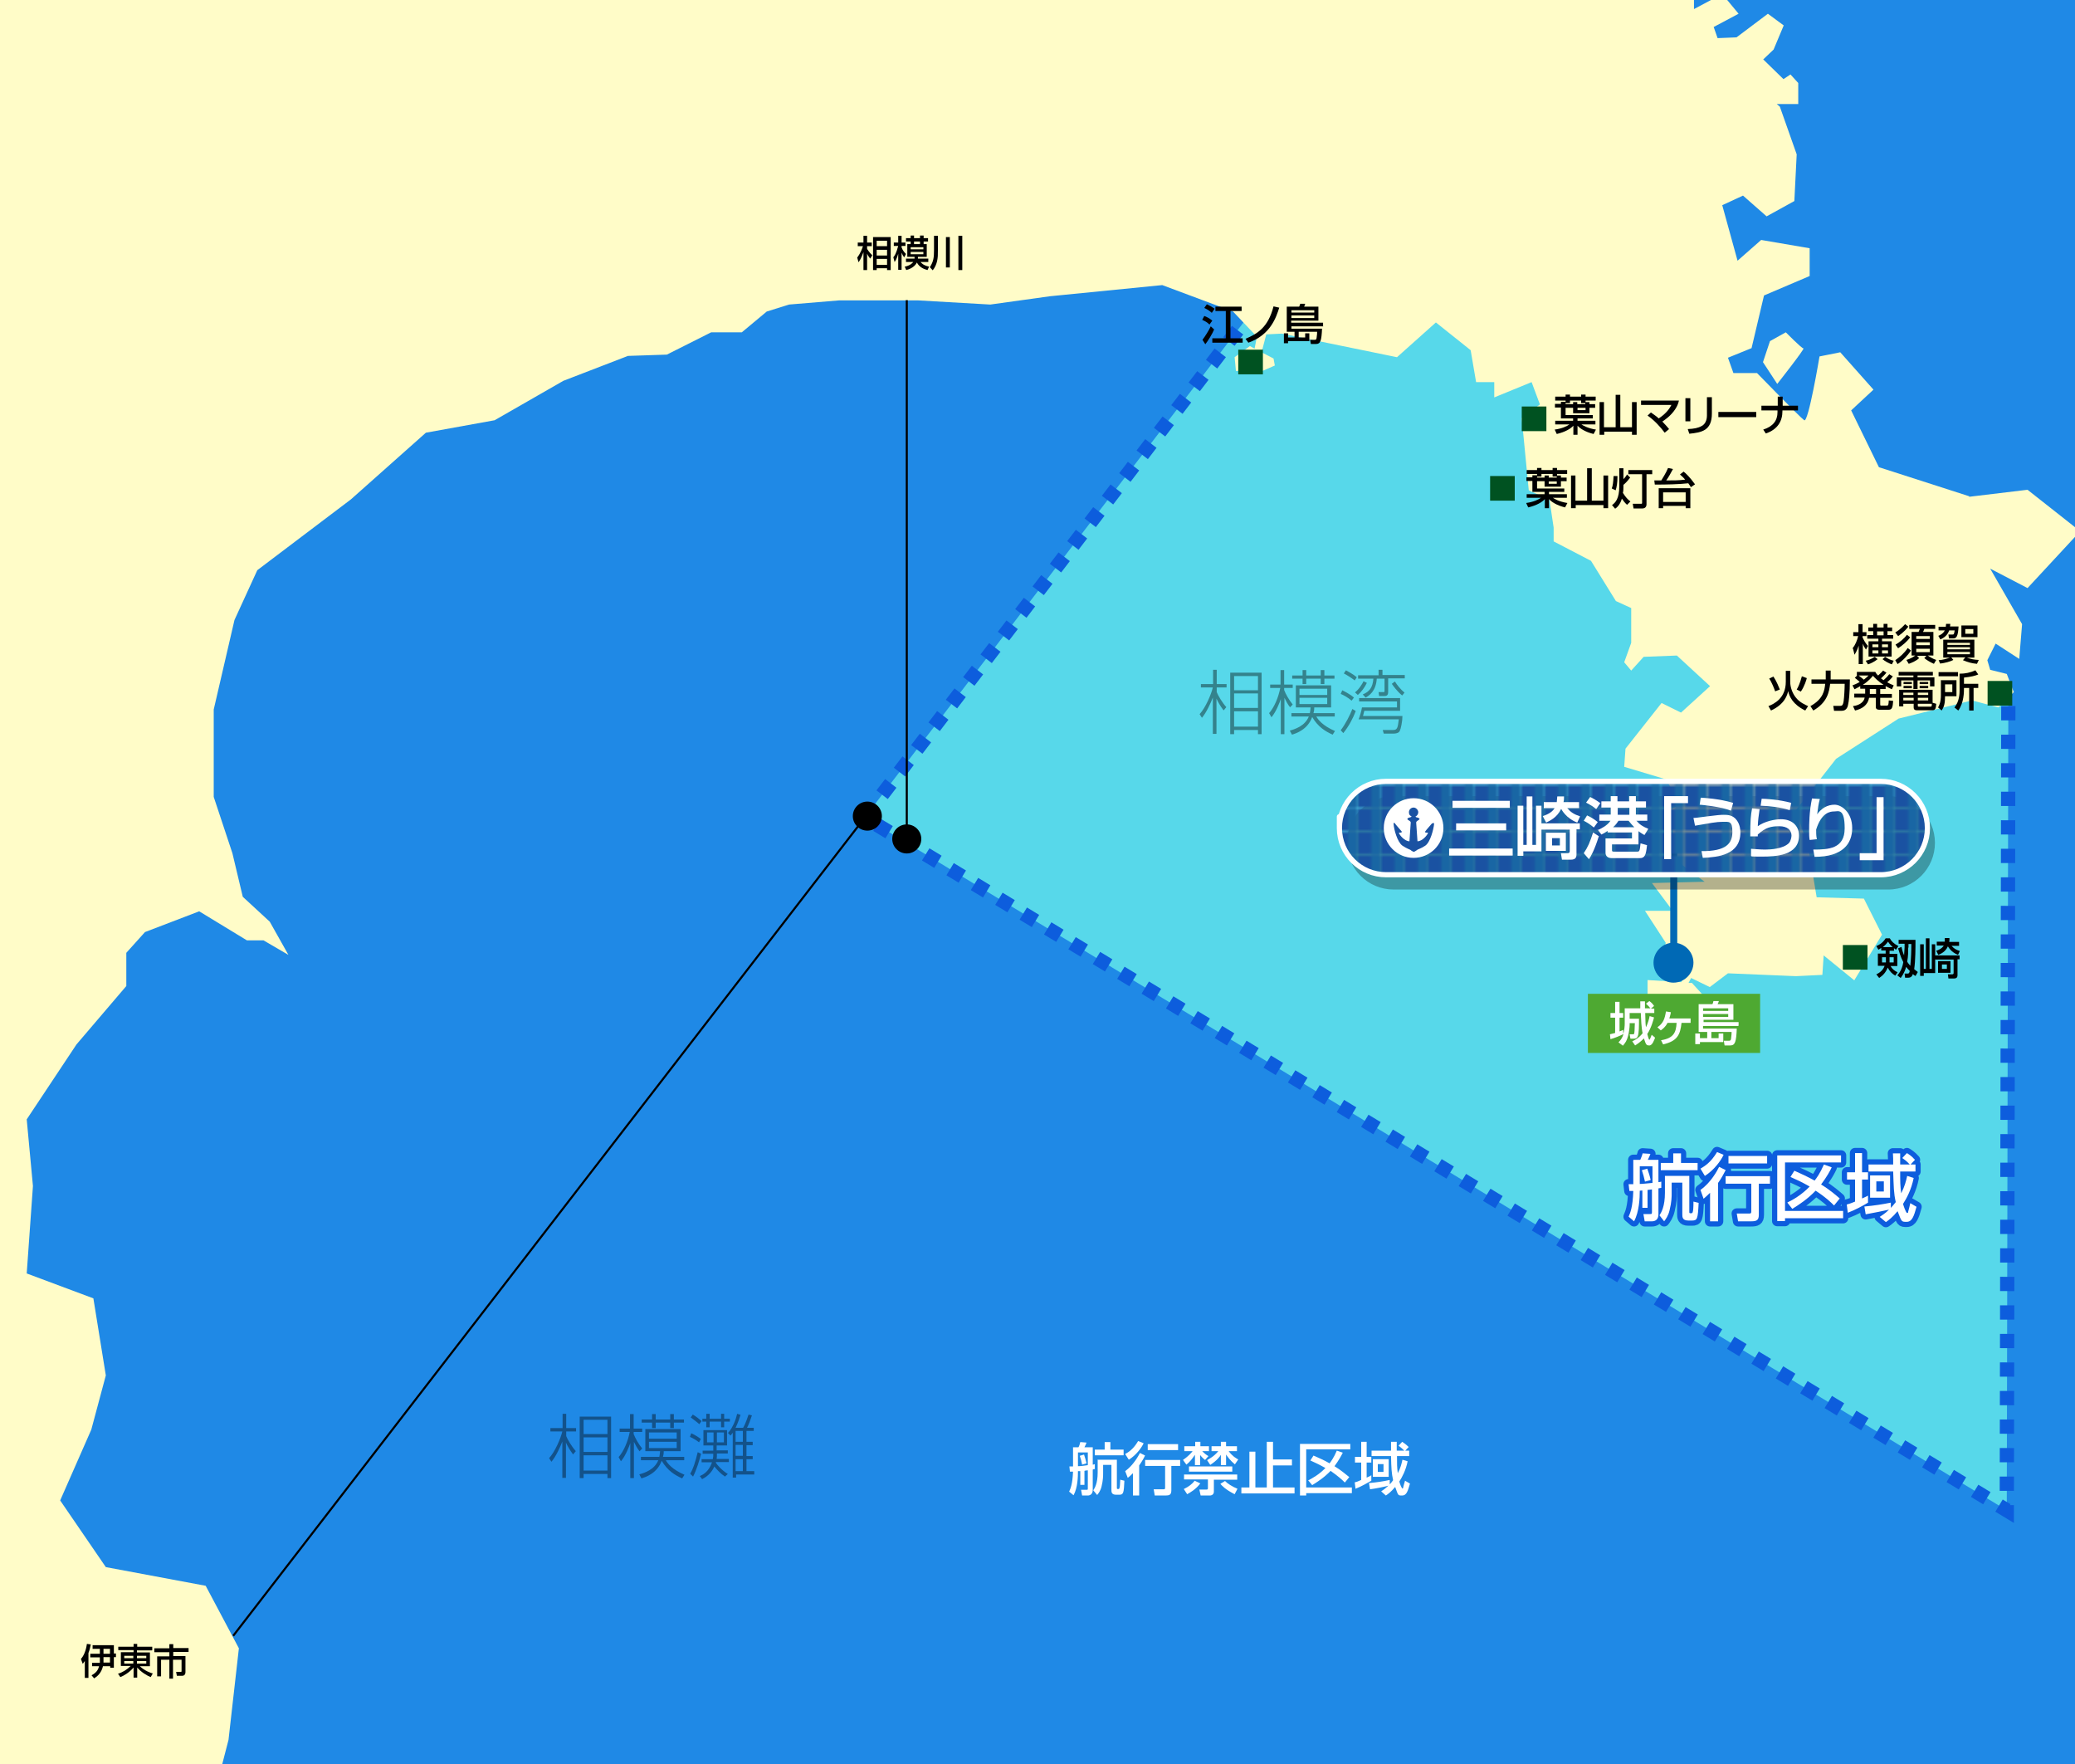 <?xml version="1.0" encoding="UTF-8"?>
<svg xmlns="http://www.w3.org/2000/svg" width="800" height="680" version="1.1" xmlns:xlink="http://www.w3.org/1999/xlink" viewBox="0 0 800 680">
  <defs>
    <style>
      .cls-1 {
        fill: #005221;
      }

      .cls-2 {
        fill: #fff;
      }

      .cls-3 {
        opacity: .4;
      }

      .cls-4 {
        fill: #1966a4;
      }

      .cls-5, .cls-6, .cls-7, .cls-8, .cls-9 {
        fill: none;
      }

      .cls-10 {
        isolation: isolate;
      }

      .cls-6 {
        stroke: #000;
        stroke-width: .8px;
      }

      .cls-7 {
        stroke: #fff;
        stroke-width: 2px;
      }

      .cls-7, .cls-8 {
        stroke-linejoin: round;
      }

      .cls-8 {
        stroke: #0d5ddd;
        stroke-width: 4px;
      }

      .cls-11 {
        fill: #4ea932;
      }

      .cls-12 {
        fill: #57d8ea;
        stroke: #0d5ddd;
        stroke-dasharray: 5.5;
        stroke-width: 5.5px;
      }

      .cls-13 {
        fill: url(#_新規パターンスウォッチ_1);
      }

      .cls-14 {
        fill: #1f89e6;
      }

      .cls-15 {
        fill: #0069b5;
      }

      .cls-16 {
        fill: #1a52a2;
      }

      .cls-17 {
        mix-blend-mode: multiply;
        opacity: .3;
      }

      .cls-9 {
        stroke: #0069b5;
        stroke-width: 2.7px;
      }

      .cls-18 {
        fill: #fffcc8;
      }

      .cls-19 {
        clip-path: url(#clippath);
      }
    </style>
    <clipPath id="clippath">
      <rect class="cls-5" width="800" height="680"/>
    </clipPath>
    <pattern id="_新規パターンスウォッチ_1" data-name="新規パターンスウォッチ 1" x="0" y="0" width="8.5" height="8.5" patternTransform="translate(163.8 240)" patternUnits="userSpaceOnUse" viewBox="0 0 8.5 8.5">
      <g>
        <rect class="cls-5" width="8.5" height="8.5"/>
        <rect class="cls-16" x="0" width="8.5" height="8.5"/>
        <rect class="cls-4" x="4.8" width="3.8" height="8.5"/>
      </g>
    </pattern>
  </defs>
  <!-- Generator: Adobe Illustrator 28.7.9, SVG Export Plug-In . SVG Version: 1.2.0 Build 218)  -->
  <g class="cls-10">
    <g id="map">
      <g class="cls-19">
        <rect class="cls-14" x="-71.4" y="-8.2" width="1101.9" height="692.1"/>
        <path class="cls-12" d="M774.2,269.9s-143.8-123.8-143.8-126.7-46.7-69.6-46.7-69.6l-100.3,45.5-150,196,440.3,267.1.6-312.2"/>
        <polygon class="cls-18" points="924.4 24 912.6 37.9 928.7 51.8 932.9 59.3 920.1 64.6 911.5 48.6 892.8 67.8 900.3 82.3 909.4 79.6 910.5 84.4 884.3 99.9 877.3 112.8 846.8 116.5 912.1 142.2 927.6 155.5 927.6 166.8 922.8 168.9 922.2 176.9 944.2 203.1 944.2 248.6 922.2 260.9 912.6 270.5 890.7 284.4 887.5 306.3 885.9 326.6 889.1 331.4 887.5 336.8 888 346.9 898.7 355 907.8 370.5 908.3 380.1 899.8 403.6 894.4 405.8 895 419.7 899.8 426.1 908.3 426.6 915.3 442.6 910.5 456.5 891.8 465.6 889.6 473.7 898.2 486.5 905.1 502 902.5 510.5 892.3 515.9 883.2 508.9 876.8 516.4 893.9 526.6 905.7 526.1 916.9 536.2 926.5 536.2 934 554.9 936.1 577.4 927.6 588.1 918.5 591.8 918.5 585.9 896 585.9 896.6 591.3 889.1 601.4 883.7 603.6 856.5 610 846.3 609.5 835.1 606.3 823.3 606.8 812.1 606.3 809.4 611.6 809.4 615.9 808.9 621.2 813.2 628.2 816.4 631.4 823.9 631.4 829.2 636.2 838.8 636.7 866.1 648 876.3 654.4 883.2 661.9 948.4 661.9 956.5 41.6 924.4 24"/>
        <path class="cls-18" d="M759.2,191.3l-34.8-11.2-10.7-21.9,8.6-8-12.8-14.4-8,1.6s-4.3,25.7-5.9,24.6c-1.6-1.1-18.2-18.2-18.2-18.2h-9.1l-2.1-5.9,9.1-3.7,4.8-20.3,17.6-7.5v-10.7l-18.7-3.2-9.1,8-5.9-21.4,8-3.7,9.1,8,10.7-5.9.9-18-6.5-18.4-1.2-1h8.3v-8.1l-3-3.3-2.7,1.8-7.8-7.6,4-3.8,3.9-9.3-6.1-4.5-12.1,9.1-7.3.3-1.5-4.3,9.6-5.1-6.3-7.6-10.9,5.8V-3.9l3.8-7.8h11.4l11.7-4.5-1.3-3-5.3-1.3-9.6,2.5-3-4.8-32.7,13.7-.3-.3H-70.6v725H58.5l18.4-1.6,11.2-43.3,4-35.3-12.8-24.1-38.5-7.2-17.6-25.7,12-27.3,5.6-20.9-4.8-29.7-25.7-9.6,2.4-33.7-2.4-25.7,19.2-28.9,19.2-22.5v-12.8l7.2-8,20.9-8,18.4,11.2h6.4l9.6,5.6-7.2-12.8-10.4-9.6-4-16.8-7.2-21.7v-33.7l8-34.5,8.8-19.2,36.1-27.3,28.9-25.7,26.5-4.8,26.5-15.2,24.9-9.6,15-.5,17.1-8.6h11.8l9.6-8,8.6-2.7,19.3-1.6h30.5l27.8,1.6,23-3.2,43.3-4.3,27.3,10.2,8.6,9.1h.7s-1,5.2-1,5.2l-1.8-1-5.9,4.3.5,5.3h10.2l4.8-2.1-.5-2.7-4.6-2.4,1.8-6.9,6-.3,44.4,9.1,15-13.4,13.4,10.7,2.1,12.3h7v5.9l14.4-5.9,3.2,8.6-7,5.3,2.7,27.8,8,3.7,1.6,10.7v5.3l14.4,7.5,9.6,15.5,5.9,2.7v13.4l-2.7,7.5,2.7,3.2,4.8-5.3,12.8-.5,12.8,11.8-11.2,10.2-7.5-3.7-13.9,17.6-.5,7,16,4.8,5.9,9.6-4.3,2.1,2.7,19.8,10.7,8-20.3.5,8,10.7h-10.7l8,12.3-1.6,8,8.9,4.3-1.3,2.9-13-.8v5.9l11.8,4.8,11.8,4.3,3.7-2.7-10.2-11.2h-1.3c0,0,1-1.9,1-1.9l7.2,3.5,7-5.3,26.2,1.1,10.2-.5.5-7.5,11.8,9.6,10.7-17.6-7-13.9-18.2-.5-3.2-19.2-4.8-14.4,15.5-19.8,24.1-15.5,28.3-7,10.2,2.7,5.9-5.9-2.7-7-6.4-1.6-1.1-3.7,3.2-6.4,9.1,5.9,1.1-13.4-12.3-21.4,14.4,7.5,20.3-21.9-20.3-16-22.5,2.7Z"/>
        <g>
          <path d="M730.3,366.5h-1.8v1.2h3v4.7h-2.6c.5,1,1.4,1.8,2.7,2.4l-.9,1.3c-1.3-.8-2.1-1.6-2.9-3.1-.8,1.9-1.8,3-3.3,4l-1.1-1.4c1.5-.7,2.7-1.8,3.2-3.3h-2.6v-4.7h3v-1.2h-1.7v-1c-.5.4-.8.5-1.1.7l-.8-1.4c.7-.3,2.4-1,3.6-3h1.6c.6,1.1,1.4,2,3.3,3l-.9,1.4c-.4-.3-.6-.4-.8-.6v.8ZM727.1,369h-1.5v2h1.5v-2ZM729.7,365.1c-.5-.5-1-.9-1.8-2.1-.5.7-1.1,1.4-2,2.1h3.7ZM730.1,369h-1.6v2h1.6v-2ZM738.4,376.2c-.4-.3-.6-.4-.9-.7-.3.8-.7,1.4-1.9,1.4h-1.1l-.2-1.6h1.1c.4,0,.7,0,.9-1-.7-.7-1.1-1.2-1.4-1.6-.7,2.5-1.7,3.7-2.1,4.3l-1.3-1c.5-.6,1.8-2,2.3-5.1-1.1-2.1-1.6-4.1-2-5.3l1.3-.6c.4,1.8.7,2.6,1,3.3,0-.8.2-2.2.2-3.1v-1.4h-2.3v-1.5h6.5c0,2.9,0,8-.5,11.3.6.5,1,.8,1.4,1.1l-.8,1.4ZM735.7,365.3c0,1.3,0,3.3-.4,5.4.4.7.8,1.1,1.2,1.6.3-2.8.4-5.6.4-8.4h-1.1v1.4Z"/>
          <path d="M746.1,369.7v5.4h-4.4v1.1h-1.4v-12.2h1.4v9.5h.8v-11.8h1.4v11.8h.9v-9.5h1.3v4.3h9.4v1.5h-.8v6c0,.5,0,1.4-1.4,1.4h-2.1l-.2-1.6h1.6c.6,0,.6-.3.6-.7v-5h-7ZM751.6,361.7c0,.5,0,.9-.1,1.4h3.8v1.5h-2.9c.9,1,1.6,1.5,3.2,2l-.7,1.5c-2.8-1.1-3.8-3.2-3.9-3.3-1,2.2-2.8,2.9-3.7,3.3l-.8-1.6c.7-.2,2.2-.8,2.9-2h-2.7v-1.5h3.1c0-.5,0-.9,0-1.4h1.7ZM752,370.5v4.5h-4.8v-4.5h4.8ZM748.7,371.8v1.7h1.9v-1.7h-1.9Z"/>
        </g>
        <g>
          <path d="M464.3,121.8c.8.3,1.9.8,3.1,1.8l-1.1,1.5c-1.1-1-1.5-1.2-2.8-1.8l.8-1.5ZM468.1,127c-.6,1.5-2.4,4.5-3.4,5.7l-1.1-1.7c1-1.3,2.5-3.7,3.2-5.2l1.3,1.2ZM465.3,117.3c.9.4,2,1,3,1.7l-1.1,1.6c-.7-.6-1.4-1.2-2.9-1.9l1-1.4ZM478.7,118.2v1.7h-4.3v10.5h4.7v1.7h-11.7v-1.7h5.2v-10.5h-4v-1.7h10.1Z"/>
          <path d="M480.2,130.6c4.5-1.9,8.7-4.3,10.8-12.5l2.2.5c-1.2,3.8-3.4,10.5-11.9,13.5l-1.1-1.5Z"/>
          <path d="M510.2,125.8h-12.3v.9h11.8c-.2,4.6-.6,5.9-2.3,5.9h-2l-.3-1.6h1.6c.5,0,.8,0,.9-.7.2-1.2.2-2,.2-2.4h-7.1v2.2h2.5v-1.6h1.6v3h-8.2v.8h-1.6v-3.8h1.6v1.6h2.5v-2.2h-3v-9.7h4.8c.1-.3.3-.7.4-1.1h1.9c-.1.4-.2.7-.4,1.1h5.5v5.4h-10.5v.8h12.3v1.3ZM497.9,119.6v.9h8.8v-.9h-8.8ZM497.9,121.6v1h8.8v-1h-8.8Z"/>
        </g>
        <path class="cls-18" d="M688.5,128.1l-6.1,3.4-2.7,8.1,5.5,8.4s10.8-13.7,10.1-13.7-6.8-6.2-6.8-6.2Z"/>
        <g>
          <path d="M592.6,183.3v-.6h-4v-1.5h4v-.8h1.7v.8h4.3v-.8h1.7v.8h3.9v1.5h-3.9v1h-1.7v-1h-4.3v1h-1.7v.4h2.9v-.8h1.6v.8h3.1v-.8h1.6v.8h2.2v1.4h-2.2v2.1h-6.3v-2.1h-2.9v2.8h10.5v1.3h-5.9v.9h6.9v1.4h-5.4c.6.4,2.4,1.5,5.6,2l-.9,1.7c-3.3-.8-5.3-2.2-6.2-3.2v3.5h-1.6v-3.5c-1.1,1.2-3.1,2.4-6.4,3.2l-.8-1.7c2.9-.4,4.7-1.3,5.7-2h-5.5v-1.4h6.9v-.9h-4.7v-4.2h-2.3v-1.4h2.3v-.8h1.7ZM597.1,185.6v.9h3.1v-.9h-3.1Z"/>
          <path d="M607.4,183.3v9.7h4.5v-12.5h1.8v12.5h4.5v-9.7h1.8v12.6h-1.8v-1.2h-10.7v1.2h-1.8v-12.6h1.8Z"/>
          <path d="M623.6,183.7c0,2.5-.3,4.1-.7,5.3l-1.5-.7c.4-1,.6-2.5.7-4.8h1.5ZM625.9,184.7c.8-.8,1.1-1.3,1.4-1.8l1.2,1.2c-1.2,1.6-2.2,2.5-2.6,2.8v.5c0,.9,0,1.8-.2,2.6,1,1.6,1.9,2.6,2.9,3.3l-1.3,1.3c-.9-.8-1.4-1.5-2-2.4-.7,2.5-2.1,3.6-2.6,3.9l-1.2-1.4c1.3-.9,2.8-2.5,2.8-7.2v-7h1.6v4.2ZM637,181.2v1.6h-2.2v11.6c0,1.4-1.1,1.6-1.5,1.6h-3.5l-.3-1.8h3.1c.4,0,.5,0,.5-.4v-11h-5.3v-1.6h9.3Z"/>
          <path d="M637.8,185.2c.3,0,1.9,0,2.7,0,.4-.7,1.8-2.8,2.6-4.8l1.9.4c-.8,1.5-1.6,3-2.6,4.4,2.8,0,4.9,0,7.3-.3-.9-1.1-1.5-1.5-2-2l1.4-1.1c.9.7,2.3,2,4.4,4.9l-1.6,1.1c-.2-.4-.5-.8-1-1.5-3.5.4-8.4.5-12.9.5l-.2-1.6ZM651.7,188.2v7.7h-1.8v-.9h-8.7v.9h-1.7v-7.7h12.2ZM641.2,189.8v3.7h8.7v-3.7h-8.7Z"/>
        </g>
        <g class="cls-3">
          <g>
            <path d="M471.7,273.8c-1.3-1.7-2.2-3.4-2.7-4.5v13.6h-1.4v-14c-.8,2.1-2.5,5.8-4.2,7.8l-.9-1.4c2.3-2.5,4.5-7.7,5.1-10.3h-4.6v-1.3h4.7v-5.5h1.4v5.5h3.8v1.3h-3.8v1.8c.5,1.3,2.1,4,3.7,5.8l-1,1.2ZM486.5,283h-1.5v-1.6h-9.2v1.6h-1.5v-23.7h12.1v23.7ZM485,260.6h-9.2v5.5h9.2v-5.5ZM485,267.3h-9.2v5.6h9.2v-5.6ZM485,274.2h-9.2v5.9h9.2v-5.9Z"/>
            <path d="M497.4,272.7c-.9-1.1-1.7-2.7-2.2-3.7v14h-1.4v-13.5c-.4,1.2-1.8,4.9-3.6,7l-.9-1.6c2.1-2.4,3.6-6.2,4.3-9.7h-3.9v-1.3h4v-5.6h1.4v5.6h3.3v1.3h-3.3v.8c.6,1.6,1.8,3.7,3.3,5.6l-1.1,1.1ZM497.4,281.6c1.8-.5,5.7-1.7,7.2-5.4h-6.7v-1.3h7.1c.1-.5.2-1.1.3-2.2h-5.7v-8.5h13.6v8.5h-6.5c0,.5,0,1.1-.3,2.2h8.2v1.3h-7.1c.6,1.1,2.3,3.5,7.2,5.6l-.9,1.4c-2.7-1.2-5.6-2.9-7.9-6.8-1.7,4.8-6.1,6.3-7.8,6.8l-.8-1.5ZM503.6,258.3v2.1h5.6v-2.1h1.4v2.1h3.9v1.2h-3.9v2.1h-1.4v-2.1h-5.6v2.1h-1.4v-2.1h-4v-1.2h4v-2.1h1.4ZM511.7,265.5h-10.7v2.4h10.7v-2.4ZM511.7,269h-10.7v2.4h10.7v-2.4Z"/>
            <path d="M521.1,270.1c-1.5-1.3-3.2-2.2-4.2-2.6l.6-1.4c.6.3,2.9,1.4,4.5,2.8l-.9,1.2ZM522.7,274.1c-1.1,2.9-2.7,5.9-4.8,8.5l-1-1.1c1.8-2.3,3.6-5.9,4.5-8.2l1.3.8ZM522.3,262.3c-1-.8-3-2.1-4.2-2.7l.8-1.2c.7.4,2.9,1.5,4.2,2.7l-.9,1.3ZM527,263.2c-.8,1.7-2.1,3.5-3.5,4.7l-1.1-1c1.5-1.1,2.9-3.4,3.3-4.3l1.2.6ZM531.5,260.2v-2h1.5v2h8.6v1.3h-6.4v4.7c0,1.2,0,2.1-1.4,2.1h-2.1l-.2-1.5h1.8c.5.1.5-.2.5-.5v-4.7h-3c-.3,4.9-3,6.6-4.3,7.3l-1.1-1.2c2.6-1.1,3.8-2.6,4.1-6.1h-5.9v-1.3h7.9ZM539.8,269.1v4.9h-13.8c-.2.8-.3,1.3-.5,2h15.2c0,2-.6,4.9-1,5.7-.2.5-.8,1.1-2.6,1.1h-3.6l-.4-1.4h4c1.6,0,1.8-.8,2.2-4.1h-15.5c.4-1,1-2.8,1.3-4.6h13.5v-2.3h-14.6v-1.3h16ZM537.8,262.7c.7,1.2,2.3,3.2,3.7,4.3l-.9,1.1c-2-1.6-3.6-3.9-4-4.5l1.2-.9Z"/>
          </g>
        </g>
        <g>
          <path d="M330.4,99.4c1.5-1.9,2.1-3.9,2.3-4.5h-2v-1.4h2.2v-2.6h1.4v2.6h1.8v1.4h-1.8v1c.1.2.8,1.4,2,2.5l-.8,1.3c-.4-.6-.8-1-1.2-1.9v6.3h-1.4v-6.9c-.9,2.4-1.4,3.2-1.9,3.9l-.5-1.8ZM343.4,91.4v12.7h-1.4v-.7h-4v.7h-1.4v-12.7h6.8ZM338,92.8v2.1h4v-2.1h-4ZM338,96.3v2.2h4v-2.2h-4ZM338,99.8v2.3h4v-2.3h-4Z"/>
          <path d="M344.4,99.2c.5-.6,1.1-1.4,1.9-4.4h-1.7v-1.3h1.7v-2.6h1.3v2.6h1.5v1.3h-1.5v.6c.5,1.3,1.2,2,1.7,2.5l-.7,1.3c-.6-.8-.7-1.1-1-1.8v6.6h-1.3v-6.2c-.5,1.9-1.1,2.8-1.4,3.2l-.5-1.9ZM351.1,94.1v-1h-1.8v-1.3h1.8v-1h1.3v1h2.3v-1h1.4v1h1.7v1.3h-1.7v1h1.2v4.9h-3.4c0,.3,0,.4,0,.7h4v1.3h-3c.7.8,1.5,1.4,3.3,1.8l-.6,1.3c-1.6-.4-3.2-1.2-4.1-2.9-.3.6-1.3,2.2-4.1,2.9l-.6-1.3c2-.4,2.9-1.3,3.3-1.8h-2.8v-1.3h3.3c0-.3,0-.4,0-.7h-2.8v-4.9h1.3ZM351.1,95.3v.8h4.9v-.8h-4.9ZM351.1,97.1v.9h4.9v-.9h-4.9ZM354.7,94.1v-1h-2.3v1h2.3Z"/>
          <path d="M360.1,90.9h1.5v5.5c0,2.1,0,2.6-.3,4.2-.3,1.3-.8,2.5-1.7,3.6l-1.1-1.2c1.4-2.2,1.6-3.7,1.6-6.6v-5.5ZM364.7,91.4h1.5v11.7h-1.5v-11.7ZM369.5,90.9h1.5v13.2h-1.5v-13.2Z"/>
        </g>
        <g>
          <path d="M32.7,640.3c-.2.3-.4.5-.8,1.1l-.7-1.9c1.2-1.3,2-3.5,2.3-5.8l1.5.2c-.2.9-.4,2.1-.9,3.3v9.6h-1.4v-6.6ZM39.7,642.3c-.6,2.5-2,3.8-3.4,4.7l-1-1.2c2.1-1.1,2.6-2.4,2.9-3.5h-2.7v-1.3h3c0-.5,0-.5,0-1.6v-.5h-3.7v-1.4h3.7v-1.9h-2.8v-1.4h8.2v3.2h.8v1.4h-.8v4.1h-1.4v-.6h-2.7ZM42.4,640.9v-2.1h-2.5v.6c0,.8,0,1.1,0,1.5h2.5ZM42.4,637.5v-1.9h-2.5v1.9h2.5Z"/>
          <path d="M58.6,636.2h-5.8v.8h5v5.3h-3.9c1.9,1.8,4.2,2.6,5,2.8l-.8,1.4c-1.3-.5-3.7-1.9-5.2-3.7v3.9h-1.4v-3.9c-1.6,1.9-3.8,3.2-5.1,3.7l-.9-1.3c1.7-.5,3.5-1.6,4.9-3h-3.8v-5.3h4.9v-.8h-5.9v-1.3h5.9v-1.1h1.4v1.1h5.8v1.3ZM47.9,639.2h3.5v-.9h-3.5v.9ZM47.9,641.3h3.5v-1h-3.5v1ZM52.8,638.3v.9h3.6v-.9h-3.6ZM52.8,640.3v1h3.6v-1h-3.6Z"/>
          <path d="M65.4,633.8h1.4v1.5h5.9v1.5h-5.9v1.6h4.7v6.1c0,.3,0,1.5-1.3,1.5h-2l-.3-1.5h1.8c.3,0,.3-.1.3-.4v-4.3h-3.3v7.3h-1.4v-7.3h-3.2v6.4h-1.5v-7.7h4.7v-1.6h-5.8v-1.5h5.8v-1.5Z"/>
        </g>
        <g class="cls-3">
          <g>
            <path d="M220.9,560.6c-1.3-1.7-2.2-3.4-2.7-4.5v13.6h-1.4v-14c-.8,2.1-2.5,5.8-4.2,7.8l-.9-1.4c2.3-2.5,4.5-7.7,5.1-10.3h-4.6v-1.3h4.7v-5.5h1.4v5.5h3.8v1.3h-3.8v1.8c.5,1.3,2.1,4,3.7,5.8l-1,1.2ZM235.7,569.8h-1.5v-1.6h-9.2v1.6h-1.5v-23.7h12.1v23.7ZM234.2,547.3h-9.2v5.5h9.2v-5.5ZM234.2,554.1h-9.2v5.6h9.2v-5.6ZM234.2,561h-9.2v5.9h9.2v-5.9Z"/>
            <path d="M246.6,559.5c-.9-1.1-1.7-2.7-2.2-3.7v14h-1.4v-13.5c-.4,1.2-1.8,4.9-3.6,7l-.9-1.6c2.1-2.4,3.6-6.2,4.3-9.7h-3.9v-1.3h4v-5.6h1.4v5.6h3.3v1.3h-3.3v.8c.6,1.6,1.8,3.7,3.3,5.6l-1.1,1.1ZM246.6,568.3c1.8-.5,5.7-1.7,7.2-5.4h-6.7v-1.3h7.1c.1-.5.2-1.1.3-2.2h-5.7v-8.5h13.6v8.5h-6.5c0,.5,0,1.1-.3,2.2h8.2v1.3h-7.1c.6,1.1,2.3,3.5,7.2,5.6l-.9,1.4c-2.7-1.2-5.6-2.9-7.9-6.8-1.7,4.8-6.1,6.3-7.8,6.8l-.8-1.5ZM252.8,545.1v2.1h5.6v-2.1h1.4v2.1h3.9v1.2h-3.9v2.1h-1.4v-2.1h-5.6v2.1h-1.4v-2.1h-4v-1.2h4v-2.1h1.4ZM260.9,552.2h-10.7v2.4h10.7v-2.4ZM260.9,555.8h-10.7v2.4h10.7v-2.4Z"/>
            <path d="M269.5,556c-.8-.7-2.5-1.7-3.5-2.1l.5-1.4c1.6.7,2.9,1.6,3.7,2.2l-.7,1.3ZM266.1,568.1c1.2-2,1.9-4.3,2.9-8.3l1.3.6c-.6,2.4-1.8,6.4-3.1,8.8l-1.1-1.1ZM269.6,549c-.6-.6-2.6-2.1-3.3-2.6l.8-1.1c1.4.8,2.7,1.9,3.4,2.5l-.9,1.2ZM276.4,559.1h4.2v1.2h-4.2c0,.9,0,1.5-.1,2.1h4.7v1.2h-5v.3c.6.9,2.2,2.8,4.6,4.3l-1.1,1c-1.8-1.2-3.2-2.8-4.1-3.9-.6,1.4-1.8,3.4-4.7,4.9l-.9-1.2c.9-.4,3.4-1.4,4.7-5.3h-4v-1.2h4.3c.2-.8.2-1.2.2-2.1h-4.1v-1.2h4.1v-2h-3.8v-5.9h9.1v5.9h-4v2ZM273.6,545v1.9h4.4v-1.9h1.2v1.9h2.2v1.1h-2.2v2.2h-1.2v-2.2h-4.4v2.2h-1.3v-2.2h-1.5v-1.1h1.5v-1.9h1.3ZM275.1,552.2h-2.5v3.8h2.5v-3.8ZM276.4,556h2.7v-3.8h-2.7v3.8ZM280.5,552.5c.5-.4,1.3-1.3,2.4-3.6.8-1.8,1.1-3.1,1.3-3.9l1.3.4c-.3,1-.9,2.9-1.9,5h2.9c1-1.6,1.9-4.6,2.1-5.1l1.3.3c-.7,2.1-1.2,3.5-1.9,4.8h2.6v1.2h-2.8v4.2h2.4v1.3h-2.4v4.2h2.4v1.2h-2.4v4.6h3v1.3h-7v1.2h-1.3v-17.3c-.4.6-.6.8-.9,1.1l-.9-1ZM286.4,551.6h-2.8v4.2h2.8v-4.2ZM286.4,557h-2.8v4.2h2.8v-4.2ZM286.4,562.5h-2.8v4.6h2.8v-4.6Z"/>
          </g>
        </g>
        <g>
          <path d="M714.2,250c1.1-1.4,1.8-3.1,2.2-4.8h-1.9v-1.5h2v-3.1h1.6v3.1h1.5v1.5h-1.5v.5c.4.9,1.1,2.3,2.1,3.3l-.8,1.4c-.4-.6-.9-1.3-1.2-2.3v7.9h-1.6v-7.1c-.7,2.2-1.4,3.1-1.6,3.5l-.6-2.4ZM723.9,254.1c-1,.8-2.6,1.7-3.7,2l-.9-1.4c.6-.1,2-.5,3.5-1.5l1.1.9ZM724.2,247.2v-1h-4.3v-1.4h2.3v-1.5h-1.9v-1.4h1.9v-1.4h1.5v1.4h2.5v-1.4h1.5v1.4h1.8v1.4h-1.8v1.5h2.2v1.4h-4.3v1h3.7v5.9h-8.9v-5.9h3.7ZM721.9,248.4v1.1h2.3v-1.1h-2.3ZM721.9,250.7v1.2h2.3v-1.2h-2.3ZM723.7,243.4v1.5h2.5v-1.5h-2.5ZM727.9,249.5v-1.1h-2.3v1.1h2.3ZM727.9,251.9v-1.2h-2.3v1.2h2.3ZM726.8,253.2c1.2.8,2,1.2,3.3,1.5l-.7,1.4c-1-.3-2.7-1.2-3.6-2l1.1-1Z"/>
          <path d="M735.8,241.5c-1.6,2.1-3.4,3.3-4,3.7l-1.1-1.4c2.1-1.2,3.4-2.8,3.8-3.2l1.3,1ZM736.8,250.7c-1.2,1.9-3.3,4.1-5.2,5.3l-.9-1.5c1.6-1.1,3.5-2.7,4.8-4.7l1.3,1ZM736.5,245.6c-1.2,1.7-2.9,3.1-4.7,4.3l-1-1.4c1.6-.9,3.4-2.4,4.4-3.8l1.3,1ZM743.4,252.8c.4.3,1.8,1.2,3.1,1.6l-.9,1.5c-1.3-.6-2.6-1.3-3.7-2.2l.8-.9h-3.6l.8.9c-1.1,1.1-3.1,1.9-4,2.2l-.9-1.5c1.7-.5,2.9-1.3,3.4-1.7h-1.4v-9.1h2.7c.3-.7.3-.7.5-1.2h-4.1v-1.5h10v1.5h-4.2c-.1.4-.2.6-.5,1.2h4v9.1h-2.2ZM738.8,245.2v1.1h5.2v-1.1h-5.2ZM738.8,247.6v1.1h5.2v-1.1h-5.2ZM738.8,250.1v1.3h5.2v-1.3h-5.2Z"/>
          <path d="M750.2,241.5c0-.4.1-.7.1-1h1.6c0,.4,0,.6-.1,1h3.3c-.2,3.8-.8,4.6-2,4.6h-1.7l-.2-1.5h1.6c.4,0,.6,0,.8-1.6h-2.1c-.7,2-2.1,2.9-3.4,3.5l-.8-1.4c.5-.2,1.8-.7,2.5-2.1h-2.4v-1.4h2.8ZM747.4,254.5c1.6-.1,3.3-.6,4.4-1h-2.6v-6.9h12v6.9h-2.9c1.7.6,2.7.8,4.6.9l-.7,1.5c-2.1-.2-3.4-.6-5.4-1.4l.9-1.1h-5.4l.8,1c-1.1.6-3.3,1.2-5.1,1.4l-.6-1.4ZM750.8,247.8v.8h8.7v-.8h-8.7ZM750.8,249.5v.8h8.7v-.8h-8.7ZM750.8,251.3v.9h8.7v-.9h-8.7ZM756.2,241.1h6.2v4.5h-6.2v-4.5ZM757.7,242.5v1.8h3.1v-1.8h-3.1Z"/>
          <path d="M688.4,258.6h1.8v4.2c0,2.2.9,4.5,2.1,6,1.4,1.9,3.7,2.9,4.8,3.4l-1.1,1.7c-4.9-2.4-6.1-5.4-6.6-7.5-.3,1.4-1.2,5-6.6,7.5l-1-1.7c2.3-.9,6.7-3.1,6.7-9.4v-4.2ZM684.4,266.5c-.4-1.1-1.3-3.5-2.3-4.9l1.6-.8c.4.6,1.2,1.7,2.5,5l-1.8.7ZM692.7,265.8c.5-.8,1.2-2.2,2-5.1l1.9.7c-.1.5-.9,3.2-2.3,5.2l-1.6-.8Z"/>
          <path d="M698,272.2c5-2.8,5.4-6,5.7-8.6h-5.3v-1.7h5.5c0-.2,0-1.3,0-2.2v-1.2h1.9v1.3c0,1,0,1.6,0,2.1h7.4c0,5.5-.4,8.6-.7,9.8-.1.6-.5,2.3-2.4,2.3h-3l-.3-1.9h2.7c.9,0,1.1-.6,1.3-1.8.2-1.4.4-4.8.4-6.7h-5.6c-.4,3.2-1.1,7.2-6.5,10.3l-1.1-1.7Z"/>
          <path d="M729.8,260.7c-.3.4-.9,1.2-2.2,2.3,1,.6,1.8.9,2.5,1.2l-.7,1.5c-.6-.3-1.3-.6-2.4-1.2v1.1h-2.1v1.9h4.5v1.5h-4.5v2.6c0,.4.2.4.4.4h2.1c.7,0,.7-.4.8-2l1.7.2c-.2,2.5-.4,3.4-1.8,3.4h-3.4c-.5,0-1.5,0-1.5-1.1v-3.5h-2.6c-.5,2.9-2.8,4.3-5.4,4.9l-.8-1.7c2.6-.3,4.3-1.7,4.5-3.3h-4v-1.5h4.2v-1.9h-1.9v-1c-1,.6-1.6.9-2.2,1.2l-.8-1.5c.5-.2,1.4-.5,2.8-1.3,0,0-.9-.9-1.9-1.6l.9-.9h-.1v-1.4h7.1c.2.4.5.9,1.1,1.4,1.3-1.2,1.4-1.3,1.9-1.9l1.3.8c-.6.8-1.4,1.5-2.1,2.2.3.2.5.4,1,.7,1.3-1.2,1.6-1.5,2.2-2.3l1.3.8ZM716.6,260.4c.8.6,1.9,1.5,2,1.6.9-.7,1.3-1.1,1.8-1.6h-3.7ZM726.2,264c-1.9-1.2-3.4-2.7-4.1-3.5-.6.7-1.6,2-3.9,3.5h8ZM720.9,265.6v1.9h2.4v-1.9h-2.4Z"/>
          <path d="M732,259h13.2v1.4h-5.9v.7h6.5v3.5h-1.7v-2.3h-4.8v3.3h-1.6v-3.3h-4.7v2.3h-1.7v-3.5h6.4v-.7h-5.7v-1.4ZM746.5,271.3c-.1,1.6-.3,2.5-1.4,2.5h-5.7c-.8,0-1.6,0-1.6-1.1v-1.4h-4v1h-1.6v-6.4h12.9v5l1.4.4ZM733.8,269v1h4v-1h-4ZM733.8,267v.9h3.9v-.9h-3.9ZM733.9,262.9h3.2v.8h-3.2v-.8ZM733.9,264.4h3.2v.9h-3.2v-.9ZM739.4,267v.9h4v-.9h-4ZM739.4,269v1h4v-1h-4ZM739.4,271.3v.6c0,.4,0,.5.4.5h4.4c.5,0,.6,0,.6-1.1h-5.5ZM740.1,262.9h3.3v.8h-3.3v-.8ZM740.1,264.4h3.3v.9h-3.3v-.9Z"/>
          <path d="M748.2,262.2h6.1v6.2h-4.4c0,2.8-.4,4.1-1.3,5.5l-1.4-1.2c.4-.7,1.1-1.9,1.1-4.8v-5.8ZM754.9,260.7h-7.5v-1.6h7.5v1.6ZM749.9,263.8v3h2.8v-3h-2.8ZM762.7,260c-1.2.5-2.7.9-5.5,1.2v2.4h5.5v1.6h-1.8v8.7h-1.7v-8.7h-2c0,1.5,0,5.7-2.2,8.7l-1.5-1.2c2-2.2,2-5.8,2-6.5v-6.5c2.2,0,4.1-.4,6.1-1.3l1.1,1.6Z"/>
        </g>
        <line class="cls-6" x1="349.6" y1="115.7" x2="349.6" y2="324.2"/>
        <circle cx="349.6" cy="323.4" r="5.6"/>
        <circle cx="334.4" cy="314.6" r="5.6"/>
        <line class="cls-6" x1="332" y1="317" x2="89.9" y2="630.6"/>
        <g>
          <g>
            <path class="cls-8" d="M633.4,458.9c-.2,0-1,.1-1.2.1,0,2.8-.2,8.1-2.2,11.8l-2.1-1.8c.6-1.4,1.6-3.5,1.8-9.9-.3,0-1,0-1.5,0l-.3-2.6c1.2,0,1.3,0,1.8,0v-9.4h2.7c.3-.7.8-1.9.9-2.5l3,.2c-.2.6-.4,1.1-1,2.3h4.1v8.6c.3,0,.8-.1,1.1-.2v2.4c-.3,0-.8.2-1.1.2v10c0,2.1-1.3,2.7-2.5,2.7h-2.8l-.5-2.8h2.5c.7,0,.8,0,.8-.8v-8.7c-.9.1-1.3.2-1.7.2v6.9h-2v-6.7ZM637.1,449.6h-4.9v6.8c1.3,0,3.3-.3,4.9-.4v-6.4ZM635.1,450.5c.5,1.4,1,2.9,1.3,4.4l-2.2.6c-.4-1.9-.6-2.5-1.2-4.4l2.1-.6ZM641.8,453.3h9.5v13.9c0,.3,0,.5.5.5s.6,0,.8-.4c.2-.6.3-1.7.3-4.1l2,.5c-.3,6.1-.5,6.8-2.5,6.8h-1.5c-2.3,0-2.3-1.4-2.3-2.4v-12.2h-4.1v4.2c0,1,0,3.2-.8,6.4-.5,2.2-1.5,3.5-2.1,4.3l-1.8-2.3c.7-1.1,2.1-3.4,2.1-8.7v-6.5ZM645.2,444.6h2.9v3.7h6.4v2.8h-14.2v-2.8h4.8v-3.7Z"/>
            <path class="cls-8" d="M664.5,445.2c-1,2.2-3.6,5.8-7.2,8.1l-1.7-2.8c1.7-1,4-2.4,6.4-6.4l2.6,1.1ZM665.3,451.1c-.6,1.1-1.4,2.8-2.9,4.9v14.8h-3.1v-11c-1.1,1.1-1.8,1.7-2.5,2.3l-1.2-3.4c4.1-2.9,6.5-7.5,7.2-8.9l2.6,1.3ZM682.4,453.4v2.9h-4.3v12c0,2.2-1,2.5-3,2.5h-5l-.5-3h4.7c.6,0,.9,0,.9-.8v-10.7h-9.9v-2.9h17.2ZM681.3,445.6v2.9h-14.9v-2.9h14.9Z"/>
            <path class="cls-8" d="M685.2,445.4h24.6v2.7h-21.6v18.7h22.4v2.8h-22.4v1.1h-3v-25.3ZM689.2,463.5c2.1-1,5.4-2.9,8.5-6.1-2.9-1.7-5.4-2.8-7.4-3.7l1.5-2.4c2.3,1,5.3,2.4,7.8,3.8.8-1,2-2.6,3.6-6.2l3,1.1c-.6,1.3-1.9,3.7-4.1,6.6,3.6,2.2,5.8,4.2,7.2,5.4l-2.2,2.7c-1.3-1.3-3.1-3.1-7.1-5.7-3.2,3.3-6.4,5.4-9,7l-1.9-2.4Z"/>
            <path class="cls-8" d="M712.1,464.3c.6-.2,1.2-.3,3.1-1.1v-8.5h-3.1v-2.8h3.1v-7.4h2.7v7.4h2.3v2.8h-2.3v7.3c1.4-.6,1.5-.7,2.3-1.1v2.7c-1.6,1-5.1,2.9-7.8,3.9l-.4-3.2ZM729.2,465.4c.4-.4.8-.9,1.7-2-.8-3.4-.8-6-1-11.8h-9.5v-2.7h9.5c0-1.4,0-3.5-.1-4.3h2.8c0,.3,0,2.8,0,4.3h3.7c-1.4-1.5-2.2-2-2.9-2.5l1.8-1.9c.6.4,1.7,1,3.1,2.6l-1.7,1.8h1.9v2.7h-5.9c0,3.9,0,5.5.4,8.4,1.3-2.6,1.9-4.8,2.3-6.7l2.5.8c-.9,4.5-2.7,7.8-4.1,10,.2.7,1.1,3.5,1.6,3.5s.3-.4.4-.6c.1-.4.7-2.5.8-3.2l2.4,1.4c-1,3.6-1.7,5.8-3.8,5.8s-1.9,0-3.5-4.1c-2,2.4-3.5,3.5-4.5,4.2l-2.4-2c1-.7,2.1-1.3,3.6-2.8-1.7.4-6.2,1.3-9,1.8l-.5-3c4.1-.4,6.7-.8,10.2-1.5v2ZM728.7,453.1v8.6h-7.7v-8.6h7.7ZM723.4,455.4v3.9h2.9v-3.9h-2.9Z"/>
          </g>
          <g>
            <path class="cls-2" d="M633.4,458.9c-.2,0-1,.1-1.2.1,0,2.8-.2,8.1-2.2,11.8l-2.1-1.8c.6-1.4,1.6-3.5,1.8-9.9-.3,0-1,0-1.5,0l-.3-2.6c1.2,0,1.3,0,1.8,0v-9.4h2.7c.3-.7.8-1.9.9-2.5l3,.2c-.2.6-.4,1.1-1,2.3h4.1v8.6c.3,0,.8-.1,1.1-.2v2.4c-.3,0-.8.2-1.1.2v10c0,2.1-1.3,2.7-2.5,2.7h-2.8l-.5-2.8h2.5c.7,0,.8,0,.8-.8v-8.7c-.9.1-1.3.2-1.7.2v6.9h-2v-6.7ZM637.1,449.6h-4.9v6.8c1.3,0,3.3-.3,4.9-.4v-6.4ZM635.1,450.5c.5,1.4,1,2.9,1.3,4.4l-2.2.6c-.4-1.9-.6-2.5-1.2-4.4l2.1-.6ZM641.8,453.3h9.5v13.9c0,.3,0,.5.5.5s.6,0,.8-.4c.2-.6.3-1.7.3-4.1l2,.5c-.3,6.1-.5,6.8-2.5,6.8h-1.5c-2.3,0-2.3-1.4-2.3-2.4v-12.2h-4.1v4.2c0,1,0,3.2-.8,6.4-.5,2.2-1.5,3.5-2.1,4.3l-1.8-2.3c.7-1.1,2.1-3.4,2.1-8.7v-6.5ZM645.2,444.6h2.9v3.7h6.4v2.8h-14.2v-2.8h4.8v-3.7Z"/>
            <path class="cls-2" d="M664.5,445.2c-1,2.2-3.6,5.8-7.2,8.1l-1.7-2.8c1.7-1,4-2.4,6.4-6.4l2.6,1.1ZM665.3,451.1c-.6,1.1-1.4,2.8-2.9,4.9v14.8h-3.1v-11c-1.1,1.1-1.8,1.7-2.5,2.3l-1.2-3.4c4.1-2.9,6.5-7.5,7.2-8.9l2.6,1.3ZM682.4,453.4v2.9h-4.3v12c0,2.2-1,2.5-3,2.5h-5l-.5-3h4.7c.6,0,.9,0,.9-.8v-10.7h-9.9v-2.9h17.2ZM681.3,445.6v2.9h-14.9v-2.9h14.9Z"/>
            <path class="cls-2" d="M685.2,445.4h24.6v2.7h-21.6v18.7h22.4v2.8h-22.4v1.1h-3v-25.3ZM689.2,463.5c2.1-1,5.4-2.9,8.5-6.1-2.9-1.7-5.4-2.8-7.4-3.7l1.5-2.4c2.3,1,5.3,2.4,7.8,3.8.8-1,2-2.6,3.6-6.2l3,1.1c-.6,1.3-1.9,3.7-4.1,6.6,3.6,2.2,5.8,4.2,7.2,5.4l-2.2,2.7c-1.3-1.3-3.1-3.1-7.1-5.7-3.2,3.3-6.4,5.4-9,7l-1.9-2.4Z"/>
            <path class="cls-2" d="M712.1,464.3c.6-.2,1.2-.3,3.1-1.1v-8.5h-3.1v-2.8h3.1v-7.4h2.7v7.4h2.3v2.8h-2.3v7.3c1.4-.6,1.5-.7,2.3-1.1v2.7c-1.6,1-5.1,2.9-7.8,3.9l-.4-3.2ZM729.2,465.4c.4-.4.8-.9,1.7-2-.8-3.4-.8-6-1-11.8h-9.5v-2.7h9.5c0-1.4,0-3.5-.1-4.3h2.8c0,.3,0,2.8,0,4.3h3.7c-1.4-1.5-2.2-2-2.9-2.5l1.8-1.9c.6.4,1.7,1,3.1,2.6l-1.7,1.8h1.9v2.7h-5.9c0,3.9,0,5.5.4,8.4,1.3-2.6,1.9-4.8,2.3-6.7l2.5.8c-.9,4.5-2.7,7.8-4.1,10,.2.7,1.1,3.5,1.6,3.5s.3-.4.4-.6c.1-.4.7-2.5.8-3.2l2.4,1.4c-1,3.6-1.7,5.8-3.8,5.8s-1.9,0-3.5-4.1c-2,2.4-3.5,3.5-4.5,4.2l-2.4-2c1-.7,2.1-1.3,3.6-2.8-1.7.4-6.2,1.3-9,1.8l-.5-3c4.1-.4,6.7-.8,10.2-1.5v2ZM728.7,453.1v8.6h-7.7v-8.6h7.7ZM723.4,455.4v3.9h2.9v-3.9h-2.9Z"/>
          </g>
        </g>
        <rect class="cls-1" x="586.7" y="156.7" width="9.5" height="9.5"/>
        <rect class="cls-1" x="574.5" y="183.5" width="9.5" height="9.5"/>
        <rect class="cls-1" x="710.5" y="364.3" width="9.5" height="9.5"/>
        <rect class="cls-1" x="766.3" y="262.5" width="9.5" height="9.5"/>
        <rect class="cls-1" x="477.4" y="134.8" width="9.5" height="9.5"/>
        <g>
          <line class="cls-9" x1="645.3" y1="323.4" x2="645.3" y2="371.5"/>
          <path class="cls-15" d="M637.5,371.1c0,4.3,3.5,7.7,7.7,7.7s7.7-3.5,7.7-7.7-3.5-7.7-7.7-7.7-7.7,3.5-7.7,7.7Z"/>
        </g>
        <g>
          <path d="M603.6,155v-.6h-4v-1.5h4v-.8h1.7v.8h4.3v-.8h1.7v.8h3.9v1.5h-3.9v1h-1.7v-1h-4.3v1h-1.7v.4h2.9v-.8h1.6v.8h3.1v-.8h1.6v.8h2.2v1.4h-2.2v2.1h-6.3v-2.1h-2.9v2.8h10.5v1.3h-5.9v.9h6.9v1.4h-5.4c.6.4,2.4,1.5,5.6,2l-.9,1.7c-3.3-.8-5.3-2.2-6.2-3.2v3.5h-1.6v-3.5c-1.1,1.2-3.1,2.4-6.4,3.2l-.8-1.7c2.9-.4,4.7-1.3,5.7-2h-5.5v-1.4h6.9v-.9h-4.7v-4.2h-2.3v-1.4h2.3v-.8h1.7ZM608.2,157.2v.9h3.1v-.9h-3.1Z"/>
          <path d="M618.4,155v9.7h4.5v-12.5h1.8v12.5h4.5v-9.7h1.8v12.6h-1.8v-1.2h-10.7v1.2h-1.8v-12.6h1.8Z"/>
          <path d="M641.8,166.8c-1.6-2.2-4.1-4.9-6.6-6.6l1.3-1.2c1.4,1,2.3,1.6,3,2.3,2-1.3,3.8-3,4.9-5.2h-11.7v-1.7h14.6c-.2.9-.7,2.8-2.8,5.1-.9,1-2.1,2-3.6,3,1.2,1.2,2,2.2,2.6,2.9l-1.7,1.4Z"/>
          <path d="M651.7,162.4h-1.9v-8.9h1.9v8.9ZM660,159.4c0,6.6-3.9,7.3-8.7,7.8l-.6-1.8c2.4-.1,4-.4,5.4-1.2,1.9-1,2-3.4,2-4v-7.1h1.9v6.2Z"/>
          <path d="M677.1,158.8v2h-14.6v-2h14.6Z"/>
          <path d="M685.4,156.4v-3.5h1.9v3.5h5.9v1.8h-6v.3c0,3.7-1.7,7-6.4,8.6l-1-1.5c3.8-1.2,5.5-3.5,5.5-6.7v-.7h-6.2v-1.8h6.3Z"/>
        </g>
        <g>
          <g>
            <g>
              <path class="cls-2" d="M558.7,327.1h24.5v2.7h-24.5v-2.7ZM560,308.7h22.1v2.7h-22.1v-2.7ZM561.4,317.4h19.3v2.7h-19.3v-2.7Z"/>
              <path class="cls-2" d="M594.3,319.7v8.5h-7v1.7h-2.2v-19.3h2.2v15.1h1.3v-18.7h2.2v18.7h1.4v-15.1h2.1v6.8h14.8v2.3h-1.3v9.5c0,.9,0,2.2-2.2,2.2h-3.4l-.4-2.5h2.5c.9,0,.9-.5.9-1.1v-8h-11ZM603,307c0,.8,0,1.4-.2,2.2h6v2.3h-4.6c1.4,1.6,2.6,2.4,5,3.2l-1.1,2.4c-4.4-1.7-6.1-5.1-6.2-5.3-1.6,3.4-4.4,4.6-5.8,5.3l-1.3-2.5c1.1-.4,3.5-1.2,4.6-3.1h-4.2v-2.3h5c.1-.8.1-1.5.2-2.2h2.7ZM603.7,321v7h-7.7v-7h7.7ZM598.4,323.1v2.8h3v-2.8h-3Z"/>
              <path class="cls-2" d="M611.8,314.3c1.2.5,2.9,1.5,4.2,2.6l-1.5,2.1c-1.6-1.4-3.1-2.2-3.9-2.6l1.3-2.1ZM616.4,322.4c-1.7,5.4-3,7.6-3.8,8.8l-2-2.3c1.6-2.4,2.4-4.2,3.6-8l2.3,1.5ZM613,307.2c1.1.5,2.5,1.3,4,2.4l-1.6,2.3c-1.2-1-2-1.5-3.9-2.5l1.6-2.2ZM616,320c1.5-.7,3.6-1.7,4.9-3.6h-4.3v-2.4h4.4v-2.7h-3.6v-2.4h3.6v-2h2.6v2h4.5v-2h2.6v2h3.9v2.4h-3.9v2.7h4.4v2.4h-4.2c1.3,1.5,2.6,2.3,4.6,3.1l-1.5,2.4c-.7-.4-1.2-.7-2.3-1.5v5.1h-10.2v2.2c0,.3,0,.6.6.6h9c.9,0,1.1,0,1.4-3.2l2.5.7c-.4,3.7-.8,5-2.8,5h-10.8c-1.3,0-2.4-.6-2.4-2.1v-5.5h10.2v-2.3h-9.4v-.6c-1.2.8-1.7,1.1-2.4,1.4l-1.5-2ZM624,316.4c-.4.6-.9,1.4-2.1,2.5h8.2c-.8-.8-1.4-1.5-2.2-2.5h-3.9ZM623.7,311.4v2.7h4.5v-2.7h-4.5Z"/>
              <path class="cls-2" d="M650.8,309.6h-6.5v21.6h-2.7v-24.3h9.2v2.7Z"/>
              <path class="cls-2" d="M655.9,328.1c9.8.1,12-3.1,12-7.4s-1.2-3.9-3.7-3.9-4.9.5-10.7,1.5l-.6-3c1,0,2-.2,5.3-.6,4-.5,5.1-.6,6.4-.6s3.5,0,5,2.1c1.3,1.7,1.4,4,1.4,4.6,0,8.8-8.6,9.6-14.5,9.9l-.5-2.6ZM667.4,312.5c-4.2-1.6-11-2.2-12.1-2.3l.4-2.7c.8,0,7.3.4,12.5,2l-.8,2.9Z"/>
              <path class="cls-2" d="M678.4,311.9c-.4,2.9-.6,4.1-.7,6.6,2.6-1.9,6.6-2.7,8.9-2.7,4.7,0,7,2.9,7,6.3,0,7.8-9.1,8.1-14.3,8.1s-3.6-.1-4.2-.2v-2.8c.8,0,3.2.3,5.4.3s7-.3,9.2-2.5c.8-.9,1-2.4,1-2.9,0-2.1-1.6-3.6-4.7-3.6s-5.2.4-8.3,3.2c0,.3,0,.4,0,.7h-2.9c0-6.2.2-8.1.7-10.8l2.9.3ZM690,312.3c-3.6-1.1-7.4-1.6-11.2-1.7l.4-2.7c1.3,0,6.8.3,11.4,1.6l-.6,2.9Z"/>
              <path class="cls-2" d="M701.6,308.1c-.5,1.9-.7,3.3-1,5.8,1.6-2.3,4-3.7,6.7-3.7s6.8,3,6.8,9-3.6,11.1-14.5,11.1l-.5-2.8c5.9,0,12.1-.3,12.1-8.2s-2.5-6.5-4-6.5-4.9.3-7,7c0,2.2.1,2.9.3,3.7l-2.8.3c-.2-1.2-.2-2-.2-3.9s0-6.9,1.1-12.1l3,.2Z"/>
              <path class="cls-2" d="M717,328.9h6.5v-21.6h2.7v24.3h-9.2v-2.7Z"/>
            </g>
            <g>
              <g class="cls-17">
                <path d="M519.3,324.9c0,10,8.1,18,18,18h190.7c10,0,18-8.1,18-18s-8.1-18-18-18h-190.7c-10,0-18,8.1-18,18,0,0,0-10,0,0Z"/>
              </g>
              <path class="cls-13" d="M516.4,319.2c0,10,8.1,18,18,18h190.7c10,0,18-8.1,18-18s-8.1-18-18-18h-190.7c-10,0-18,8.1-18,18,0,0,0-10,0,0Z"/>
            </g>
            <g>
              <path class="cls-2" d="M556.5,319.2c0,6.4-5.2,11.5-11.5,11.5s-11.5-5.1-11.5-11.5,5.2-11.5,11.5-11.5,11.5,5.1,11.5,11.5Z"/>
              <path class="cls-2" d="M558.7,327.1h24.5v2.7h-24.5v-2.7ZM560,308.7h22.1v2.7h-22.1v-2.7ZM561.4,317.4h19.3v2.7h-19.3v-2.7Z"/>
              <path class="cls-2" d="M594.3,319.7v8.5h-7v1.7h-2.2v-19.3h2.2v15.1h1.3v-18.7h2.2v18.7h1.4v-15.1h2.1v6.8h14.8v2.3h-1.3v9.5c0,.9,0,2.2-2.2,2.2h-3.4l-.4-2.5h2.5c.9,0,.9-.5.9-1.1v-8h-11ZM603,307c0,.8,0,1.4-.2,2.2h6v2.3h-4.6c1.4,1.6,2.6,2.4,5,3.2l-1.1,2.4c-4.4-1.7-6.1-5.1-6.2-5.3-1.6,3.4-4.4,4.6-5.8,5.3l-1.3-2.5c1.1-.4,3.5-1.2,4.6-3.1h-4.2v-2.3h5c.1-.8.1-1.5.2-2.2h2.7ZM603.7,321v7h-7.7v-7h7.7ZM598.4,323.1v2.8h3v-2.8h-3Z"/>
              <path class="cls-2" d="M611.8,314.3c1.2.5,2.9,1.5,4.2,2.6l-1.5,2.1c-1.6-1.4-3.1-2.2-3.9-2.6l1.3-2.1ZM616.4,322.4c-1.7,5.4-3,7.6-3.8,8.8l-2-2.3c1.6-2.4,2.4-4.2,3.6-8l2.3,1.5ZM613,307.2c1.1.5,2.5,1.3,4,2.4l-1.6,2.3c-1.2-1-2-1.5-3.9-2.5l1.6-2.2ZM616,320c1.5-.7,3.6-1.7,4.9-3.6h-4.3v-2.4h4.4v-2.7h-3.6v-2.4h3.6v-2h2.6v2h4.5v-2h2.6v2h3.9v2.4h-3.9v2.7h4.4v2.4h-4.2c1.3,1.5,2.6,2.3,4.6,3.1l-1.5,2.4c-.7-.4-1.2-.7-2.3-1.5v5.1h-10.2v2.2c0,.3,0,.6.6.6h9c.9,0,1.1,0,1.4-3.2l2.5.7c-.4,3.7-.8,5-2.8,5h-10.8c-1.3,0-2.4-.6-2.4-2.1v-5.5h10.2v-2.3h-9.4v-.6c-1.2.8-1.7,1.1-2.4,1.4l-1.5-2ZM624,316.4c-.4.6-.9,1.4-2.1,2.5h8.2c-.8-.8-1.4-1.5-2.2-2.5h-3.9ZM623.7,311.4v2.7h4.5v-2.7h-4.5Z"/>
              <path class="cls-2" d="M650.8,309.6h-6.5v21.6h-2.7v-24.3h9.2v2.7Z"/>
              <path class="cls-2" d="M655.9,328.1c9.8.1,12-3.1,12-7.4s-1.2-3.9-3.7-3.9-4.9.5-10.7,1.5l-.6-3c1,0,2-.2,5.3-.6,4-.5,5.1-.6,6.4-.6s3.5,0,5,2.1c1.3,1.7,1.4,4,1.4,4.6,0,8.8-8.6,9.6-14.5,9.9l-.5-2.6ZM667.4,312.5c-4.2-1.6-11-2.2-12.1-2.3l.4-2.7c.8,0,7.3.4,12.5,2l-.8,2.9Z"/>
              <path class="cls-2" d="M678.4,311.9c-.4,2.9-.6,4.1-.7,6.6,2.6-1.9,6.6-2.7,8.9-2.7,4.7,0,7,2.9,7,6.3,0,7.8-9.1,8.1-14.3,8.1s-3.6-.1-4.2-.2v-2.8c.8,0,3.2.3,5.4.3s7-.3,9.2-2.5c.8-.9,1-2.4,1-2.9,0-2.1-1.6-3.6-4.7-3.6s-5.2.4-8.3,3.2c0,.3,0,.4,0,.7h-2.9c0-6.2.2-8.1.7-10.8l2.9.3ZM690,312.3c-3.6-1.1-7.4-1.6-11.2-1.7l.4-2.7c1.3,0,6.8.3,11.4,1.6l-.6,2.9Z"/>
              <path class="cls-2" d="M701.6,308.1c-.5,1.9-.7,3.3-1,5.8,1.6-2.3,4-3.7,6.7-3.7s6.8,3,6.8,9-3.6,11.1-14.5,11.1l-.5-2.8c5.9,0,12.1-.3,12.1-8.2s-2.5-6.5-4-6.5-4.9.3-7,7c0,2.2.1,2.9.3,3.7l-2.8.3c-.2-1.2-.2-2-.2-3.9s0-6.9,1.1-12.1l3,.2Z"/>
              <path class="cls-2" d="M717,328.9h6.5v-21.6h2.7v24.3h-9.2v-2.7Z"/>
            </g>
            <path class="cls-7" d="M516.4,319.2c0,10,8.1,18,18,18h190.7c10,0,18-8.1,18-18s-8.1-18-18-18h-190.7c-10,0-18,8.1-18,18,0,0,0-10,0,0Z"/>
          </g>
          <path class="cls-16" d="M552.1,317.4c-.3.4-2.4,2.7-2.6,3.1-.3.4.2.5,1.1.5-.3,1-2.3,3.3-4.1,3.3,0,0-.5-6.9-.5-7.2s.2-.5.5-.7c.3-.2.8-.5.8-.7s-.5-.5-1-.6c-.3,0-.5-.2-.6-.3.6-.3,1.1-.9,1.1-1.7s-.8-1.8-1.8-1.8-1.8.8-1.8,1.8.4,1.3,1,1.6c0,.2-.2.3-.6.4-.5.1-1,.3-1,.6s.5.5.8.7c.3.2.5.4.5.7s-.5,7.2-.5,7.2c-1.8,0-3.8-2.3-4.1-3.3.9,0,1.3-.1,1.1-.5-.3-.4-2.4-2.7-2.6-3.1-.3-.4-.6-.2-.5.3.1,1.9,1.4,6.9,3.4,8.3,1.8,1.2,3,1.5,3.2,1.7.2.3,1.2.7,1.2.7,0,0,1-.5,1.2-.7.2-.3,1.4-.5,3.2-1.7,2-1.4,3.2-6.4,3.4-8.3,0-.5-.3-.7-.5-.3Z"/>
        </g>
        <g>
          <rect class="cls-11" x="612.2" y="383.1" width="66.4" height="22.8"/>
          <g>
            <path class="cls-2" d="M624,401.8c.6-.6,1.5-1.6,1.9-3.2-1,.6-3.6,1.6-5,2l-.2-1.9c.5-.1.9-.2,2-.5v-5.9h-1.8v-1.8h1.8v-4.3h1.7v4.3h1.4v1.8h-1.4v5.3c.8-.3,1-.4,1.4-.6v1.5c.5-1.2.6-3.3.6-3.8v-6h6c0-1.9,0-2.1,0-2.7h1.8c0,.4,0,2.2,0,2.7h2.1c-.5-.6-.7-.9-1.7-1.8l1.3-1c.9.6,1.6,1.5,1.8,1.9l-1.2,1h1.3v1.7h-3.5c.1,3.9.1,4.3.3,5.5.8-1.7,1.2-3.2,1.4-4.3l1.7.5c-.3,1.1-1,3.9-2.6,6.4.1.5.6,2.2.8,2.2s.7-1.4.9-1.9l1.3,1.1c-.3.8-1,3-2.2,3s-1.3-.3-2.1-2.7c-1.5,1.5-2.6,2.2-3.4,2.7l-1.1-1.6c.9-.4,2.5-1.2,4-3.1-.5-2.2-.6-5.5-.7-7.8h-4.3v2.2h3.6c0,2.7,0,5.8-.5,6.8-.4.9-1,.9-1.7.9h-1.1l-.3-1.7h1.2c.3,0,.5,0,.5-.2.2-.4.2-1.4.3-4.1h-2v.7c0,1-.3,3-.6,4.2-.5,1.9-1,2.6-2,3.8l-1.6-1.2Z"/>
            <path class="cls-2" d="M651.8,392.5v1.8h-3.5c-.5,4.5-1.5,7-7.1,8.3l-.8-1.6c4.8-.8,5.8-2.9,6-6.7h-3.5c-.8,1.6-1.9,2.4-2.6,2.9l-1.3-1.2c2.3-1.6,2.8-3.2,3.3-6.1l1.9.3c-.1.7-.3,1.4-.6,2.4h8.2Z"/>
            <path class="cls-2" d="M670.1,395.5h-13.5v1h13c-.2,5-.6,6.5-2.5,6.5h-2.2l-.3-1.8h1.8c.5,0,.9,0,1-.8.2-1.3.2-2.2.2-2.6h-7.8v2.4h2.8v-1.8h1.8v3.3h-9v.8h-1.8v-4.1h1.8v1.8h2.8v-2.4h-3.3v-10.7h5.3c.2-.3.3-.8.4-1.2h2.1c-.1.4-.3.8-.5,1.2h6.1v6h-11.5v.9h13.5v1.4ZM656.6,388.7v1h9.7v-1h-9.7ZM656.6,390.9v1.1h9.7v-1.1h-9.7Z"/>
          </g>
        </g>
        <g>
          <path class="cls-2" d="M416.5,567.1c-.1,0-.8,0-.9,0,0,2.2-.1,6.4-1.7,9.3l-1.7-1.4c.5-1.1,1.3-2.8,1.5-7.7-.3,0-.8,0-1.2,0l-.2-2c.9,0,1.1,0,1.4,0v-7.4h2.1c.3-.5.6-1.5.7-2l2.4.2c-.2.5-.3.9-.8,1.8h3.2v6.7c.2,0,.6-.1.8-.2v1.9c-.3,0-.6.1-.8.2v7.9c0,1.6-1.1,2.1-1.9,2.1h-2.2l-.4-2.2h2c.6,0,.6,0,.6-.6v-6.9c-.7,0-1,.1-1.3.2v5.4h-1.6v-5.3ZM419.4,559.9h-3.8v5.3c1,0,2.6-.2,3.8-.4v-5ZM417.9,560.6c.4,1.1.7,2.3,1,3.5l-1.7.5c-.3-1.5-.4-2-.9-3.4l1.7-.5ZM423.1,562.7h7.5v10.9c0,.2,0,.4.4.4s.5,0,.6-.4c.2-.5.2-1.4.3-3.2l1.6.4c-.2,4.8-.4,5.4-2,5.4h-1.2c-1.8,0-1.8-1.1-1.8-1.9v-9.6h-3.2v3.3c0,.8,0,2.6-.6,5-.4,1.7-1.2,2.7-1.7,3.3l-1.5-1.8c.6-.9,1.7-2.7,1.7-6.9v-5.1ZM425.8,555.9h2.3v2.9h5.1v2.2h-11.1v-2.2h3.8v-2.9Z"/>
          <path class="cls-2" d="M440.9,556.4c-.8,1.7-2.9,4.6-5.7,6.3l-1.4-2.2c1.3-.7,3.2-1.9,5-5l2,.8ZM441.5,561c-.4.9-1.1,2.2-2.3,3.9v11.6h-2.4v-8.6c-.9.9-1.4,1.3-2,1.8l-1-2.6c3.2-2.3,5.1-5.9,5.7-7l2,1ZM455,562.8v2.3h-3.4v9.4c0,1.8-.8,2-2.4,2h-4l-.4-2.4h3.7c.5,0,.7,0,.7-.6v-8.4h-7.7v-2.3h13.5ZM454.2,556.7v2.3h-11.7v-2.3h11.7Z"/>
          <path class="cls-2" d="M456.2,562.7c2.2-1.5,3.3-2.9,3.6-3.3h-3.2v-1.9h4.2v-1.7h2v1.7h3.3v1.9h-2.6c1.1,1.1,1.7,1.5,2.4,1.9l-1.3,1.5c-.4-.3-1.1-.9-1.9-1.9v3.9h-2v-4c-1,1.5-2,2.8-3.3,3.8l-1.3-1.8ZM477,568.5v1.9h-9v4.6c0,1-.7,1.5-1.6,1.5h-3.5l-.5-2.3h2.8c.2,0,.5,0,.5-.5v-3.4h-9.2v-1.9h20.5ZM462.8,571.8c-1.7,2.3-4,3.6-5.1,4.2l-1.3-2c1.9-.9,3.2-1.9,4.2-3.2l2.1,1ZM475.1,565.3v2h-16.7v-2h16.7ZM465.5,562.8c.8-.5,2.6-1.4,4.2-3.4h-2.6v-1.9h3.6v-1.7h2v1.7h4.2v1.9h-3.2c1.5,2,2.8,2.7,3.7,3.2l-1.3,1.9c-1.8-1.5-2.8-2.9-3.4-3.8v4.1h-2v-4c-.3.6-1.5,2.2-4.1,3.9l-1.2-1.8ZM476,576c-3.7-1.9-4.9-3.3-5.5-4l1.8-1.1c.8.9,2.8,2.2,4.8,3l-1.1,2.1Z"/>
          <path class="cls-2" d="M490.8,555.9v6.7h7.3v2.3h-7.3v8.5h8.3v2.3h-20.5v-2.3h3.1v-13.8h2.3v13.8h4.4v-17.6h2.4Z"/>
          <path class="cls-2" d="M501.2,556.6h19.4v2.1h-17v14.7h17.6v2.2h-17.6v.9h-2.4v-19.9ZM504.3,570.7c1.6-.8,4.3-2.3,6.7-4.8-2.3-1.3-4.2-2.2-5.8-2.9l1.2-1.9c1.8.8,4.2,1.8,6.2,3,.6-.8,1.6-2.1,2.8-4.9l2.3.8c-.5,1-1.5,2.9-3.2,5.2,2.8,1.7,4.5,3.3,5.7,4.2l-1.7,2.1c-1-1-2.5-2.4-5.5-4.5-2.5,2.6-5,4.2-7.1,5.5l-1.5-1.8Z"/>
          <path class="cls-2" d="M522.4,571.4c.5-.1.9-.2,2.4-.9v-6.7h-2.4v-2.2h2.4v-5.8h2.1v5.8h1.8v2.2h-1.8v5.8c1.1-.5,1.2-.5,1.8-.9v2.1c-1.2.7-4,2.3-6.1,3.1l-.3-2.5ZM535.8,572.2c.3-.3.7-.7,1.3-1.6-.6-2.7-.7-4.7-.8-9.3h-7.5v-2.1h7.5c0-1.1,0-2.8,0-3.4h2.2c0,.2,0,2.2,0,3.4h2.9c-1.1-1.1-1.8-1.6-2.2-1.9l1.4-1.5c.4.3,1.3.8,2.5,2l-1.3,1.4h1.5v2.1h-4.7c0,3.1,0,4.3.3,6.6,1.1-2,1.5-3.8,1.8-5.2l2,.6c-.7,3.5-2.1,6.1-3.2,7.8.1.6.9,2.7,1.2,2.7s.3-.3.3-.5c.1-.3.5-2,.7-2.5l1.9,1.1c-.8,2.8-1.3,4.6-3,4.6s-1.5,0-2.7-3.3c-1.6,1.9-2.8,2.8-3.6,3.3l-1.8-1.6c.8-.5,1.6-1.1,2.8-2.2-1.3.4-4.8,1.1-7.1,1.4l-.4-2.4c3.2-.3,5.3-.6,8-1.2v1.6ZM535.4,562.5v6.8h-6.1v-6.8h6.1ZM531.2,564.4v3h2.2v-3h-2.2Z"/>
        </g>
      </g>
    </g>
  </g>
</svg>